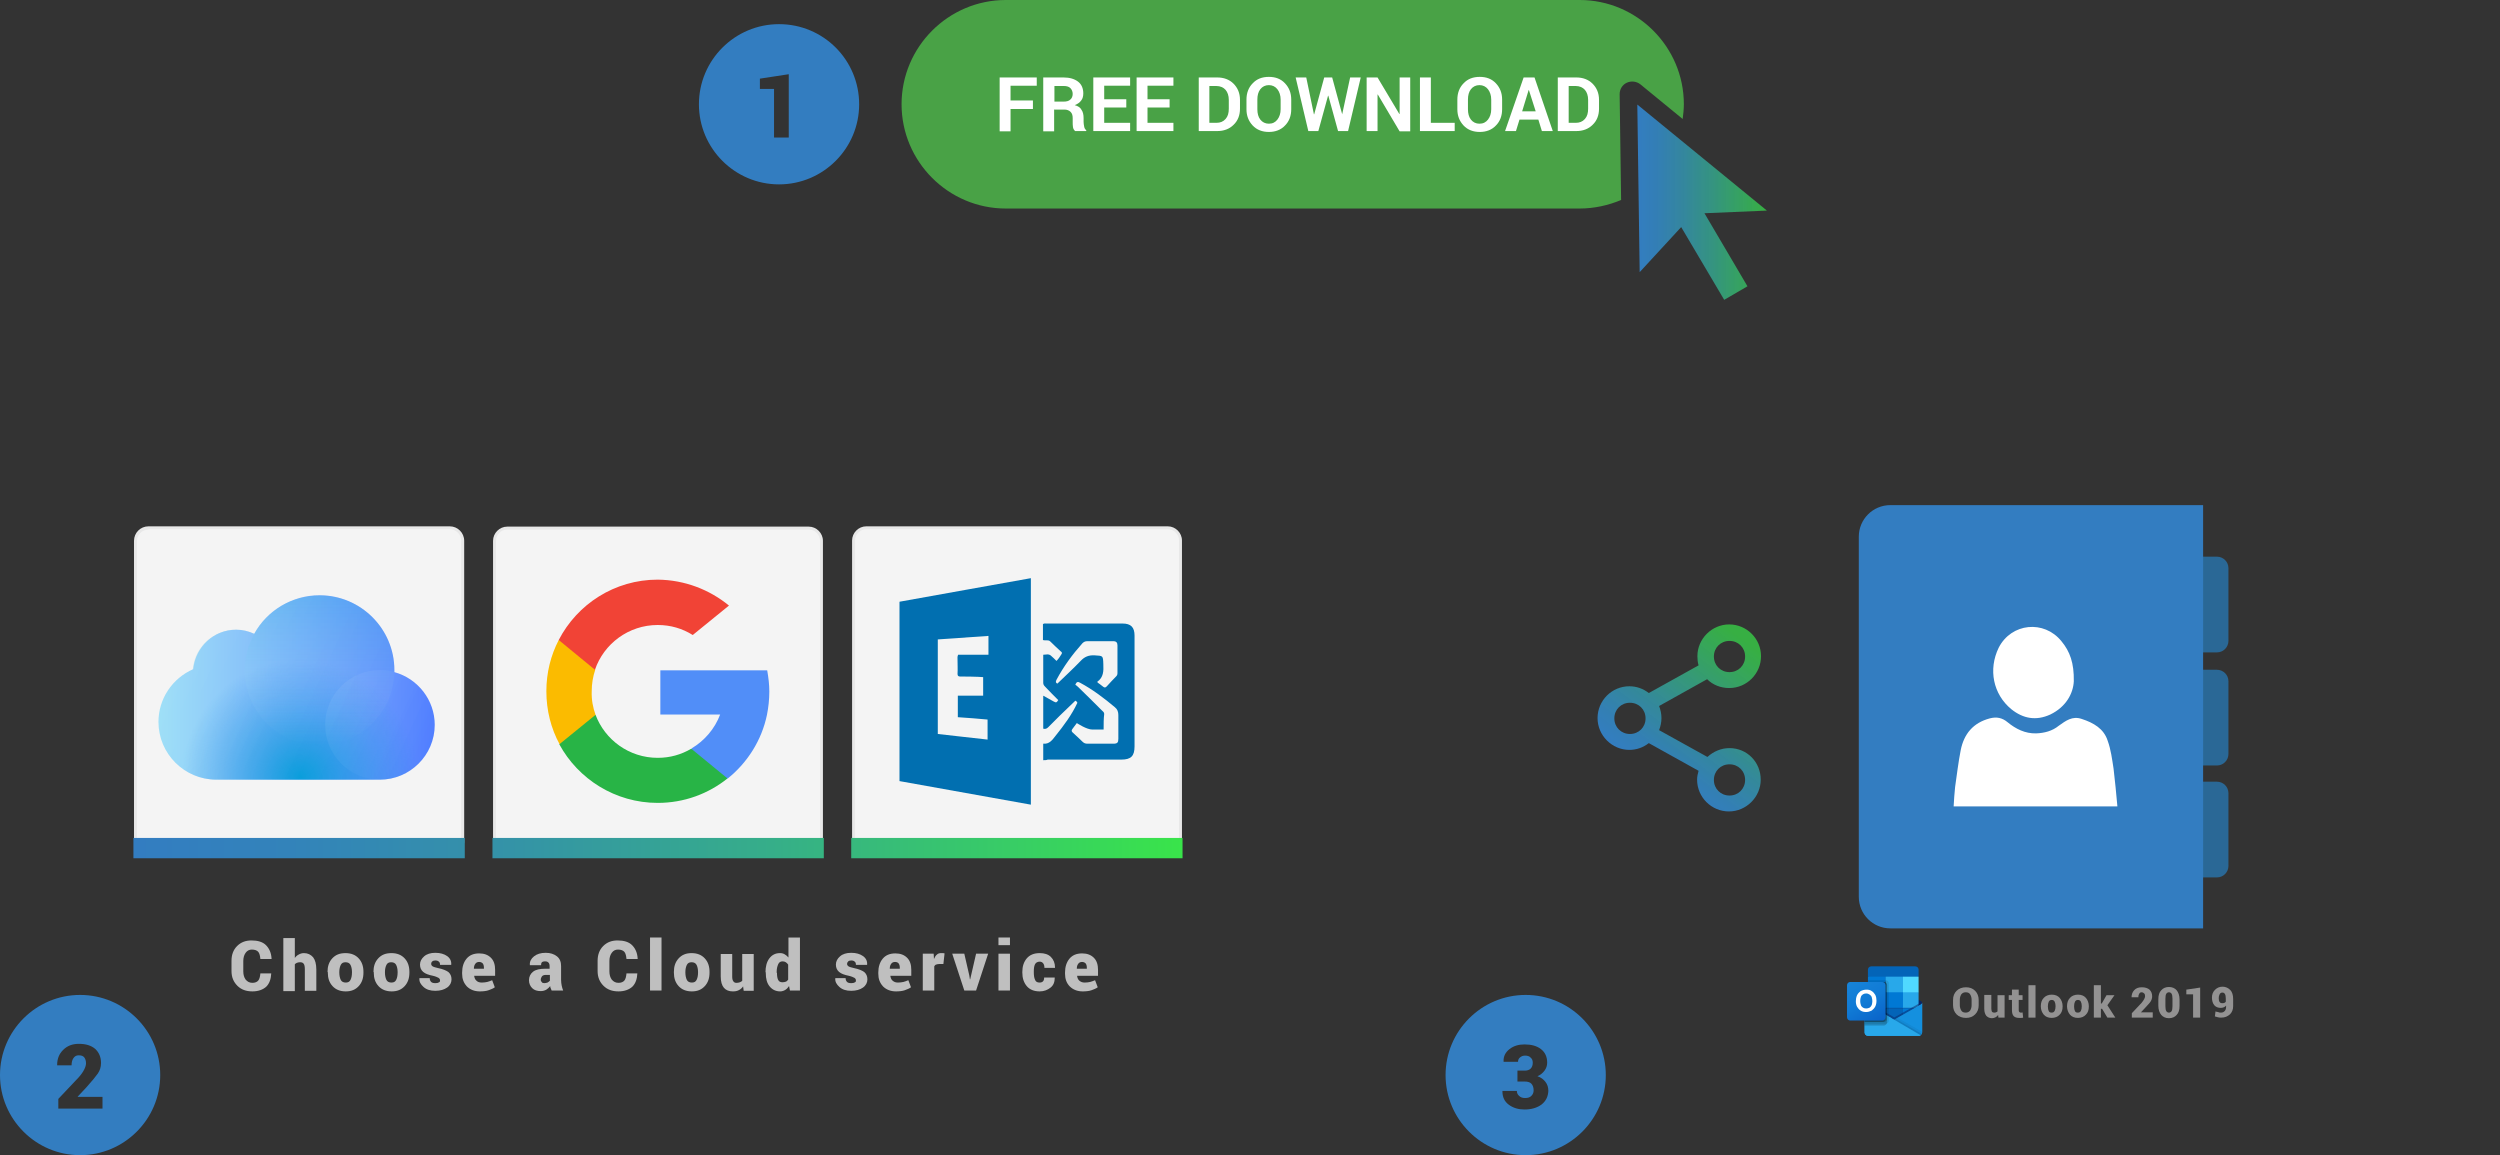 <?xml version="1.0" encoding="utf-8"?>
<!-- Generator: Adobe Illustrator 23.1.0, SVG Export Plug-In . SVG Version: 6.00 Build 0)  -->
<svg version="1.1" id="Layer_1" xmlns="http://www.w3.org/2000/svg" xmlns:xlink="http://www.w3.org/1999/xlink" x="0px" y="0px"
	 width="848.8px" height="392.2px" viewBox="0 0 848.8 392.2" style="enable-background:new 0 0 848.8 392.2;" xml:space="preserve"
	>
<rect x="0" y="0" width="848.8" height="392.2" fill="#333333" stroke="none"/>
<g>
	<g>
		<g>
			<g>
				<g>
					<g>
						<path style="fill:#49A246;" d="M549.9,32c0-1.7,0.9-3.2,2.4-3.9c1.5-0.7,3.3-0.5,4.6,0.5l14.4,11.8c0.2-1.6,0.4-3.3,0.4-5
							c0-19.5-15.9-35.4-35.4-35.4H341.5c-19.5,0-35.4,15.9-35.4,35.4c0,19.5,15.9,35.4,35.4,35.4h194.8c5,0,9.8-1.1,14.1-2.9
							L549.9,32z"/>
					</g>
					<g>
						<path style="fill:#F4F4F4;" d="M152.7,290.3H50.4c-2.4,0-4.4-2-4.4-4.4V183.6c0-2.4,2-4.4,4.4-4.4h102.3c2.4,0,4.4,2,4.4,4.4
							V286C157,288.4,155.1,290.3,152.7,290.3z"/>
						<path style="fill:#E8E8E8;" d="M152.7,290.8H50.4c-2.7,0-4.9-2.2-4.9-4.9V183.6c0-2.7,2.2-4.9,4.9-4.9h102.3
							c2.7,0,4.9,2.2,4.9,4.9V286C157.5,288.6,155.4,290.8,152.7,290.8z M50.4,179.8c-2.1,0-3.9,1.7-3.9,3.9V286
							c0,2.1,1.7,3.9,3.9,3.9h102.3c2.1,0,3.9-1.7,3.9-3.9V183.6c0-2.1-1.7-3.9-3.9-3.9H50.4z"/>
					</g>
					<g>
						<path style="fill:#F4F4F4;" d="M274.6,290.3H172.2c-2.4,0-4.3-1.9-4.3-4.3V183.6c0-2.4,1.9-4.3,4.3-4.3h102.4
							c2.4,0,4.3,1.9,4.3,4.3V286C278.9,288.4,277,290.3,274.6,290.3z"/>
						<path style="fill:#E8E8E8;" d="M274.6,290.8H172.2c-2.6,0-4.8-2.2-4.8-4.8V183.6c0-2.6,2.2-4.8,4.8-4.8h102.4
							c2.6,0,4.8,2.2,4.8,4.8V286C279.4,288.7,277.3,290.8,274.6,290.8z M172.2,179.8c-2.1,0-3.8,1.7-3.8,3.8V286
							c0,2.1,1.7,3.8,3.8,3.8h102.4c2.1,0,3.8-1.7,3.8-3.8V183.6c0-2.1-1.7-3.8-3.8-3.8H172.2z"/>
					</g>
					<g>
						<path style="fill:#F4F4F4;" d="M396.5,290.2H294.1c-2.4,0-4.3-1.9-4.3-4.3V183.5c0-2.4,1.9-4.3,4.3-4.3h102.4
							c2.4,0,4.3,1.9,4.3,4.3v102.4C400.8,288.3,398.9,290.2,396.5,290.2z"/>
						<path style="fill:#E8E8E8;" d="M396.5,290.7H294.1c-2.6,0-4.8-2.2-4.8-4.8V183.5c0-2.6,2.2-4.8,4.8-4.8h102.4
							c2.6,0,4.8,2.2,4.8,4.8v102.4C401.3,288.5,399.2,290.7,396.5,290.7z M294.1,179.7c-2.1,0-3.8,1.7-3.8,3.8v102.4
							c0,2.1,1.7,3.8,3.8,3.8h102.4c2.1,0,3.8-1.7,3.8-3.8V183.5c0-2.1-1.7-3.8-3.8-3.8H294.1z"/>
					</g>
					<path style="fill:#337DC0;" d="M27.2,337.8C12.2,337.8,0,350,0,365s12.2,27.2,27.2,27.2c15,0,27.2-12.2,27.2-27.2
						S42.2,337.8,27.2,337.8z M34.9,376.4H19.8v-3.3l6.9-7.3c0.9-1,1.5-1.9,1.9-2.7c0.4-0.8,0.6-1.5,0.6-2.1c0-0.8-0.2-1.5-0.6-2
						c-0.4-0.5-1-0.7-1.9-0.7c-0.8,0-1.3,0.3-1.8,1c-0.4,0.6-0.6,1.4-0.6,2.4h-4.9l0-0.1c0-2,0.6-3.7,2-5.1c1.4-1.4,3.1-2.1,5.4-2.1
						c2.4,0,4.2,0.6,5.5,1.7c1.3,1.2,2,2.8,2,4.8c0,1.4-0.4,2.6-1.1,3.6c-0.7,1-2,2.6-3.9,4.7l-2.9,3.1l0,0.1h8.4V376.4z"/>
					<path style="fill:#337DC0;" d="M518,337.8c-15,0-27.2,12.2-27.2,27.2s12.2,27.2,27.2,27.2s27.2-12.2,27.2-27.2
						S533,337.8,518,337.8z M523.4,375c-1.5,1.1-3.4,1.7-5.8,1.7c-2,0-3.8-0.5-5.3-1.6c-1.5-1.1-2.2-2.6-2.2-4.6l0-0.1h4.9
						c0,0.7,0.3,1.3,0.8,1.7c0.5,0.5,1.2,0.7,2,0.7c0.9,0,1.6-0.2,2.1-0.7c0.5-0.5,0.8-1.1,0.8-1.9c0-1-0.3-1.8-0.8-2.3
						s-1.3-0.7-2.3-0.7h-2.4v-3.7h2.4c0.9,0,1.6-0.2,2.1-0.7c0.5-0.5,0.7-1.2,0.7-2c0-0.7-0.2-1.3-0.7-1.7c-0.4-0.5-1.1-0.7-1.9-0.7
						c-0.7,0-1.2,0.2-1.7,0.6c-0.5,0.4-0.7,0.9-0.7,1.5h-4.9l0-0.1c-0.1-1.7,0.6-3.1,2-4.2c1.4-1.1,3.1-1.6,5.1-1.6
						c2.3,0,4.2,0.5,5.6,1.6c1.4,1.1,2.1,2.6,2.1,4.6c0,1-0.3,1.9-0.9,2.7c-0.6,0.8-1.4,1.5-2.4,1.9c1.2,0.4,2.1,1.1,2.7,1.9
						c0.7,0.9,1,1.9,1,3.1C525.6,372.3,524.9,373.8,523.4,375z"/>
					<g>
						<path style="fill:#FFFFFF;" d="M350.7,37h-7.6v7.6h-3.7V26.3H352v2.8h-8.9v5h7.6V37z"/>
						<path style="fill:#FFFFFF;" d="M357.9,37.3v7.3h-3.7V26.3h6.9c2.1,0,3.7,0.5,4.9,1.4s1.8,2.3,1.8,4c0,0.9-0.2,1.8-0.7,2.4
							c-0.5,0.7-1.2,1.2-2.2,1.6c1.1,0.3,1.9,0.8,2.3,1.6c0.5,0.7,0.7,1.7,0.7,2.8v1.3c0,0.5,0.1,1,0.2,1.6c0.1,0.6,0.4,1,0.7,1.2
							v0.3H365c-0.3-0.3-0.6-0.7-0.7-1.3c-0.1-0.6-0.1-1.2-0.1-1.8v-1.3c0-0.9-0.2-1.6-0.7-2.1c-0.5-0.5-1.2-0.8-2.1-0.8H357.9z
							 M357.9,34.5h3.2c1,0,1.8-0.2,2.3-0.7c0.5-0.4,0.8-1.1,0.8-1.9c0-0.8-0.3-1.5-0.8-2c-0.5-0.5-1.3-0.7-2.2-0.7h-3.2V34.5z"/>
						<path style="fill:#FFFFFF;" d="M382.4,36.5h-7.5v5.2h8.8v2.8h-12.5V26.3h12.5v2.8h-8.8v4.6h7.5V36.5z"/>
						<path style="fill:#FFFFFF;" d="M397.1,36.5h-7.5v5.2h8.8v2.8h-12.5V26.3h12.5v2.8h-8.8v4.6h7.5V36.5z"/>
						<path style="fill:#FFFFFF;" d="M407,44.6V26.3h6.3c2.2,0,4.1,0.7,5.5,2.1c1.4,1.4,2.2,3.2,2.2,5.5v3c0,2.2-0.7,4.1-2.2,5.5
							c-1.4,1.4-3.3,2.1-5.5,2.1H407z M410.6,29.1v12.6h2.4c1.3,0,2.3-0.4,3.1-1.3s1.1-2,1.1-3.5v-3c0-1.4-0.4-2.6-1.1-3.4
							s-1.8-1.3-3.1-1.3H410.6z"/>
						<path style="fill:#FFFFFF;" d="M438.4,37.1c0,2.2-0.7,4.1-2.1,5.5c-1.4,1.5-3.3,2.2-5.5,2.2c-2.2,0-4.1-0.7-5.5-2.2
							c-1.4-1.5-2.1-3.3-2.1-5.5v-3.3c0-2.2,0.7-4.1,2.1-5.5c1.4-1.5,3.2-2.2,5.5-2.2c2.3,0,4.1,0.7,5.5,2.2s2.1,3.3,2.1,5.5V37.1z
							 M434.8,33.8c0-1.4-0.4-2.6-1.1-3.5c-0.7-0.9-1.7-1.4-2.9-1.4c-1.2,0-2.2,0.5-2.9,1.4s-1,2.1-1,3.5v3.3c0,1.4,0.3,2.6,1,3.5
							c0.7,0.9,1.7,1.4,2.9,1.4c1.3,0,2.2-0.5,2.9-1.4c0.7-0.9,1.1-2.1,1.1-3.5V33.8z"/>
						<path style="fill:#FFFFFF;" d="M455.7,38.8L455.7,38.8l2.7-12.5h3.6l-4.3,18.2h-3.4l-3.3-12h-0.1l-3.3,12h-3.4l-4.3-18.2h3.6
							l2.6,12.5l0.1,0l3.4-12.5h2.7L455.7,38.8z"/>
						<path style="fill:#FFFFFF;" d="M478.8,44.6h-3.6l-7.4-12.5l-0.1,0v12.4H464V26.3h3.7l7.4,12.4l0.1,0V26.3h3.6V44.6z"/>
						<path style="fill:#FFFFFF;" d="M485.8,41.7h8.1v2.8h-11.8V26.3h3.7V41.7z"/>
						<path style="fill:#FFFFFF;" d="M510,37.1c0,2.2-0.7,4.1-2.1,5.5c-1.4,1.5-3.3,2.2-5.5,2.2c-2.2,0-4.1-0.7-5.5-2.2
							c-1.4-1.5-2.1-3.3-2.1-5.5v-3.3c0-2.2,0.7-4.1,2.1-5.5c1.4-1.5,3.2-2.2,5.5-2.2c2.3,0,4.1,0.7,5.5,2.2s2.1,3.3,2.1,5.5V37.1z
							 M506.3,33.8c0-1.4-0.4-2.6-1.1-3.5c-0.7-0.9-1.7-1.4-2.9-1.4c-1.2,0-2.2,0.5-2.9,1.4s-1,2.1-1,3.5v3.3c0,1.4,0.3,2.6,1,3.5
							c0.7,0.9,1.7,1.4,2.9,1.4c1.3,0,2.2-0.5,2.9-1.4c0.7-0.9,1.1-2.1,1.1-3.5V33.8z"/>
						<path style="fill:#FFFFFF;" d="M522.3,40.6h-6.4l-1.2,3.9H511l6.3-18.2h3.7l6.2,18.2h-3.7L522.3,40.6z M516.8,37.8h4.6
							l-2.3-7.2h-0.1L516.8,37.8z"/>
						<path style="fill:#FFFFFF;" d="M528.9,44.6V26.3h6.3c2.2,0,4.1,0.7,5.5,2.1c1.4,1.4,2.2,3.2,2.2,5.5v3c0,2.2-0.7,4.1-2.2,5.5
							c-1.4,1.4-3.3,2.1-5.5,2.1H528.9z M532.6,29.1v12.6h2.4c1.3,0,2.3-0.4,3.1-1.3s1.1-2,1.1-3.5v-3c0-1.4-0.4-2.6-1.1-3.4
							s-1.8-1.3-3.1-1.3H532.6z"/>
					</g>
					<path style="fill:#337DC0;" d="M264.5,8.2c-15,0-27.2,12.2-27.2,27.2s12.2,27.2,27.2,27.2c15,0,27.2-12.2,27.2-27.2
						S279.6,8.2,264.5,8.2z M267.8,46.7h-5V30.2H258v-3.5l9.8-1.5V46.7z"/>
					<g>
						<path style="fill:#FBBB00;" d="M202.2,242.7l-2.6,9.8l-9.6,0.2c-2.9-5.3-4.5-11.5-4.5-18c0-6.3,1.5-12.2,4.2-17.4h0l8.6,1.6
							l3.8,8.5c-0.8,2.3-1.2,4.8-1.2,7.3C200.8,237.6,201.3,240.2,202.2,242.7z"/>
						<path style="fill:#518EF8;" d="M260.5,227.7c0.4,2.3,0.7,4.7,0.7,7.1c0,2.7-0.3,5.4-0.8,7.9c-1.8,8.7-6.7,16.3-13.3,21.6l0,0
							l-10.8-0.6l-1.5-9.6c4.4-2.6,7.9-6.7,9.7-11.5h-20.3v-15h20.6H260.5L260.5,227.7z"/>
						<path style="fill:#28B446;" d="M247,264.3L247,264.3c-6.5,5.2-14.7,8.3-23.7,8.3c-14.4,0-27-8.1-33.4-19.9l12.3-10
							c3.2,8.5,11.4,14.6,21.1,14.6c4.2,0,8-1.1,11.4-3.1L247,264.3z"/>
						<path style="fill:#F14336;" d="M247.5,205.6l-12.3,10c-3.5-2.2-7.5-3.4-11.9-3.4c-9.9,0-18.3,6.4-21.3,15.2l-12.3-10.1h0
							c6.3-12.2,19-20.5,33.6-20.5C232.5,196.9,240.9,200.2,247.5,205.6z"/>
					</g>
					<g>
						<g>
							<path style="fill:#016FB0;" d="M350,273.2c-14.9-2.7-29.7-5.3-44.6-8c0-20.3,0-40.5,0-60.9c14.8-2.7,29.7-5.3,44.6-8
								C350,222,350,247.5,350,273.2z M325.2,236.2c2.9,0,5.7,0,8.6,0c0-2.1,0-4.2,0-6.3c-0.6,0-1.1-0.1-1.6-0.1
								c-2-0.1-4.1-0.1-6.1-0.1c-0.7,0-1-0.2-1-0.9c0.1-1.6,0-3.1,0-4.7c0-0.6-0.1-1.2,0.2-1.8c3.4,0,6.8,0,10.3,0
								c0-2.2,0-4.2,0-6.4c-5.7,0.4-11.4,0.8-17.2,1.2c0,10.7,0,21.4,0,32.1c5.6,0.6,11.2,1.3,16.9,1.9c0-2.3,0-4.5,0-6.8
								c-3.4-0.3-6.7-0.6-10.1-0.8C325.2,240.9,325.2,238.5,325.2,236.2z"/>
							<path style="fill:#016FB0;" d="M354.2,258.1c0-1.9,0-3.7,0-5.6c2.1,0.2,3.1-1.3,4.2-2.7c2.8-3.5,5.5-7.1,7.4-11.2
								c-0.2-0.4-0.4-0.6-0.7-0.7c-1.8,1.7-3.5,3.4-5.3,5.1c-1.3,1.3-2.6,2.6-3.9,3.9c-0.5,0.5-1,0.7-1.7,0.5c0-3.7,0-7.4,0-11.2
								c1.3,0.7,2.4,1.3,3.6,2c0.8,0.4,0.9,0.4,1.5-0.5c-1.5-1.5-3-3-4.5-4.6c-0.3-0.3-0.6-0.7-0.6-1.2c0-3.1,0-6.3,0-9.6
								c0.9,0,1.8-0.4,2.6,0.3c0.7,0.6,1.3,1.2,1.9,1.8c0.7-0.7,1.2-1.5,1.7-2.3c0.3-0.4,0.1-0.7-0.2-0.9c-1.2-1.1-2.4-2.2-3.6-3.4
								c-0.7-0.7-1.6-0.2-2.5-0.5c0-1.8,0-3.6,0-5.4c0.4-0.3,0.8-0.2,1.2-0.2c8.6,0,17.2,0,25.8,0c2.9,0,4.1,1.3,4.1,4.1
								c0,12.5,0,25.1,0,37.6c0,3.3-1.2,4.5-4.5,4.5c-8.3,0-16.7,0-25,0C355.3,258.1,354.8,258.1,354.2,258.1z M374.7,247.7
								c-1.4,0-2.6,0-3.8,0c-2,0-5.1-2.1-5.3-2.2l-1.5,2c-0.4,0.5-0.3,0.9,0.2,1.3c1.1,1,2.2,2,3.2,3c0.5,0.5,1,0.7,1.7,0.7
								c2.9,0,5.8,0,8.8,0c1.4,0,1.7-0.4,1.7-1.7c0-2.7,0-5.3,0-8c0-1.1-0.3-2-1.2-2.7c-3.7-3.1-7.5-6-11.8-8.3
								c-0.7-0.4-1.2-0.4-1.6,0.7c0.3,0.2,0.6,0.4,1,0.8c2.7,2.6,5.4,5.3,8,7.9c0.3,0.3,0.8,0.6,0.8,1.2
								C374.7,244,374.7,245.7,374.7,247.7z M372.6,231.7c0.7,0.5,1.4,1,2,1.5c0.5,0.4,0.8,0.2,1.2-0.2c1.1-1.2,2.1-2.3,3.2-3.4
								c0.4-0.4,0.4-0.8,0.4-1.3c0-3.1,0-6.1,0-9.2c0-0.9-0.4-1.4-1.4-1.4c-3,0-5.9,0-8.9,0c-0.7,0-1.2,0.3-1.6,0.7
								c-3.4,3.8-6.4,7.9-8.8,12.4c-0.4,0.7-0.2,1.1,0.3,1.3c2.7-2.6,5.4-5.1,7.9-7.7c1.3-1.4,2.7-2,4.7-1.9c2.9,0.2,2.9,0,3,3
								c0.1,2.3,0.1,4.5-2.1,6C372.7,231.5,372.7,231.5,372.6,231.7z"/>
						</g>
					</g>
					<g>
						<g>
							<path style="fill:#BFBFBF;" d="M92.1,330.4L92.1,330.4c-0.1,2-0.6,3.5-1.7,4.6c-1.1,1-2.7,1.6-4.7,1.6
								c-2.1,0-3.8-0.6-5.1-1.9c-1.3-1.3-2-2.9-2-5v-3.5c0-2,0.6-3.7,1.9-5c1.3-1.3,2.9-1.9,4.9-1.9c2.1,0,3.8,0.5,4.9,1.6
								c1.1,1.1,1.8,2.6,1.9,4.6l0,0.1h-3.8c-0.1-1.1-0.3-1.9-0.7-2.4c-0.4-0.5-1.2-0.8-2.2-0.8c-0.9,0-1.6,0.4-2.1,1.1
								c-0.5,0.7-0.8,1.6-0.8,2.8v3.5c0,1.2,0.3,2.1,0.8,2.8c0.6,0.7,1.3,1.1,2.3,1.1c0.9,0,1.6-0.3,2-0.8s0.6-1.3,0.7-2.4H92.1z"/>
							<path style="fill:#BFBFBF;" d="M100,325.4c0.4-0.6,0.8-1,1.4-1.3c0.5-0.3,1.1-0.5,1.8-0.5c1.3,0,2.3,0.5,3.1,1.4
								c0.7,0.9,1.1,2.3,1.1,4.2v7.2h-3.9v-7.2c0-1-0.1-1.6-0.4-2s-0.7-0.5-1.3-0.5c-0.4,0-0.7,0.1-1,0.2c-0.3,0.1-0.5,0.3-0.7,0.5
								v9.1h-3.9v-18h3.9V325.4z"/>
							<path style="fill:#BFBFBF;" d="M111.2,330c0-1.9,0.5-3.4,1.6-4.6s2.5-1.8,4.5-1.8c1.9,0,3.4,0.6,4.5,1.8s1.6,2.7,1.6,4.6v0.2
								c0,1.9-0.5,3.4-1.6,4.6c-1.1,1.2-2.5,1.8-4.4,1.8c-1.9,0-3.4-0.6-4.5-1.8c-1.1-1.2-1.6-2.7-1.6-4.6V330z M115.2,330.2
								c0,1,0.2,1.9,0.5,2.5c0.3,0.6,0.9,0.9,1.7,0.9c0.8,0,1.3-0.3,1.6-0.9c0.3-0.6,0.5-1.4,0.5-2.5V330c0-1-0.2-1.8-0.5-2.4
								c-0.3-0.6-0.9-0.9-1.7-0.9c-0.8,0-1.3,0.3-1.6,0.9c-0.3,0.6-0.5,1.4-0.5,2.4V330.2z"/>
							<path style="fill:#BFBFBF;" d="M126.8,330c0-1.9,0.5-3.4,1.6-4.6s2.5-1.8,4.5-1.8c1.9,0,3.4,0.6,4.5,1.8s1.6,2.7,1.6,4.6v0.2
								c0,1.9-0.5,3.4-1.6,4.6c-1.1,1.2-2.5,1.8-4.4,1.8c-1.9,0-3.4-0.6-4.5-1.8c-1.1-1.2-1.6-2.7-1.6-4.6V330z M130.7,330.2
								c0,1,0.2,1.9,0.5,2.5c0.3,0.6,0.9,0.9,1.7,0.9c0.8,0,1.3-0.3,1.6-0.9c0.3-0.6,0.5-1.4,0.5-2.5V330c0-1-0.2-1.8-0.5-2.4
								c-0.3-0.6-0.9-0.9-1.7-0.9c-0.8,0-1.3,0.3-1.6,0.9c-0.3,0.6-0.5,1.4-0.5,2.4V330.2z"/>
							<path style="fill:#BFBFBF;" d="M149.4,332.8c0-0.3-0.2-0.6-0.5-0.8c-0.4-0.2-1-0.5-1.9-0.7c-1.5-0.3-2.6-0.7-3.3-1.3
								c-0.7-0.6-1.1-1.4-1.1-2.5c0-1.1,0.5-2,1.4-2.8s2.2-1.2,3.8-1.2c1.7,0,3,0.4,4,1.1c1,0.7,1.5,1.7,1.4,2.9l0,0.1h-3.8
								c0-0.5-0.1-0.9-0.4-1.1c-0.3-0.3-0.7-0.4-1.2-0.4c-0.4,0-0.8,0.1-1,0.3c-0.3,0.2-0.4,0.5-0.4,0.9c0,0.3,0.2,0.6,0.5,0.8
								c0.3,0.2,1,0.4,1.9,0.6c1.5,0.3,2.7,0.8,3.4,1.3c0.7,0.6,1.1,1.4,1.1,2.5c0,1.1-0.5,2.1-1.5,2.8s-2.3,1.1-4,1.1
								c-1.7,0-3-0.4-4-1.3s-1.5-1.8-1.4-2.9l0-0.1h3.5c0,0.6,0.2,1,0.5,1.3c0.3,0.3,0.8,0.4,1.5,0.4c0.5,0,0.9-0.1,1.2-0.3
								S149.4,333.2,149.4,332.8z"/>
							<path style="fill:#BFBFBF;" d="M162.9,336.6c-1.8,0-3.3-0.6-4.4-1.7c-1.1-1.2-1.6-2.6-1.6-4.3v-0.4c0-1.9,0.5-3.5,1.5-4.7
								s2.4-1.8,4.3-1.8c1.7,0,3,0.5,4,1.5c1,1,1.4,2.4,1.4,4.1v2H161l0,0.1c0.1,0.6,0.3,1.2,0.8,1.6c0.4,0.4,1,0.6,1.8,0.6
								c0.7,0,1.3-0.1,1.8-0.2c0.4-0.1,1-0.3,1.7-0.6l0.9,2.4c-0.5,0.4-1.3,0.7-2.1,1S163.9,336.6,162.9,336.6z M162.7,326.6
								c-0.6,0-1,0.2-1.3,0.6s-0.5,0.9-0.5,1.6l0,0.1h3.4v-0.3c0-0.6-0.1-1.1-0.4-1.5C163.6,326.8,163.2,326.6,162.7,326.6z"/>
							<path style="fill:#BFBFBF;" d="M187.3,336.3c-0.1-0.2-0.2-0.4-0.3-0.7c-0.1-0.2-0.2-0.5-0.2-0.8c-0.4,0.5-0.8,0.9-1.3,1.2
								c-0.5,0.3-1.2,0.5-1.9,0.5c-1.2,0-2.2-0.3-2.9-1c-0.7-0.7-1.1-1.6-1.1-2.7c0-1.2,0.5-2.2,1.4-2.9c0.9-0.7,2.3-1,4.2-1h1.4
								V328c0-0.5-0.1-0.9-0.4-1.2c-0.3-0.3-0.6-0.4-1.2-0.4c-0.4,0-0.8,0.1-1,0.3c-0.2,0.2-0.3,0.5-0.3,1l-3.8,0l0-0.1
								c-0.1-1.1,0.4-2.1,1.4-2.9c1-0.8,2.3-1.2,4-1.2c1.5,0,2.8,0.4,3.8,1.2c1,0.8,1.4,1.9,1.4,3.3v4.7c0,0.7,0.1,1.3,0.2,1.9
								c0.1,0.6,0.3,1.1,0.5,1.7L187.3,336.3z M184.8,333.8c0.4,0,0.7-0.1,1.1-0.2c0.3-0.2,0.6-0.4,0.8-0.6v-2h-1.4
								c-0.6,0-1.1,0.2-1.3,0.5s-0.4,0.7-0.4,1.1c0,0.4,0.1,0.6,0.4,0.9C184.1,333.7,184.4,333.8,184.8,333.8z"/>
							<path style="fill:#BFBFBF;" d="M216.4,330.4L216.4,330.4c-0.1,2-0.6,3.5-1.7,4.6c-1.1,1-2.7,1.6-4.7,1.6
								c-2.1,0-3.8-0.6-5.1-1.9s-2-2.9-2-5v-3.5c0-2,0.6-3.7,1.9-5c1.3-1.3,2.9-1.9,4.9-1.9c2.1,0,3.8,0.5,4.9,1.6
								c1.1,1.1,1.8,2.6,1.9,4.6l0,0.1h-3.8c-0.1-1.1-0.3-1.9-0.7-2.4c-0.4-0.5-1.2-0.8-2.2-0.8c-0.9,0-1.6,0.4-2.1,1.1
								c-0.5,0.7-0.8,1.6-0.8,2.8v3.5c0,1.2,0.3,2.1,0.8,2.8c0.6,0.7,1.3,1.1,2.3,1.1c0.9,0,1.6-0.3,2-0.8c0.4-0.5,0.6-1.3,0.7-2.4
								H216.4z"/>
							<path style="fill:#BFBFBF;" d="M224.6,336.3h-3.9v-18h3.9V336.3z"/>
							<path style="fill:#BFBFBF;" d="M228.8,330c0-1.9,0.5-3.4,1.6-4.6c1.1-1.2,2.5-1.8,4.4-1.8c1.9,0,3.4,0.6,4.5,1.8
								c1.1,1.2,1.6,2.7,1.6,4.6v0.2c0,1.9-0.5,3.4-1.6,4.6c-1.1,1.2-2.5,1.8-4.4,1.8c-1.9,0-3.4-0.6-4.5-1.8
								c-1.1-1.2-1.6-2.7-1.6-4.6V330z M232.7,330.2c0,1,0.2,1.9,0.5,2.5c0.3,0.6,0.9,0.9,1.7,0.9c0.8,0,1.3-0.3,1.6-0.9
								c0.3-0.6,0.5-1.4,0.5-2.5V330c0-1-0.2-1.8-0.5-2.4c-0.3-0.6-0.9-0.9-1.7-0.9c-0.8,0-1.3,0.3-1.6,0.9
								c-0.3,0.6-0.5,1.4-0.5,2.4V330.2z"/>
							<path style="fill:#BFBFBF;" d="M252.3,334.9c-0.4,0.6-0.9,1-1.5,1.3s-1.2,0.4-2,0.4c-1.3,0-2.3-0.4-3-1.2
								c-0.7-0.8-1.1-2.1-1.1-3.9v-7.6h3.9v7.7c0,0.7,0.1,1.2,0.4,1.6s0.6,0.5,1.1,0.5c0.4,0,0.8-0.1,1.1-0.2
								c0.3-0.1,0.6-0.3,0.8-0.5v-9.1h3.9v12.5h-3.4L252.3,334.9z"/>
							<path style="fill:#BFBFBF;" d="M259.9,330.1c0-1.9,0.4-3.5,1.3-4.7s2.1-1.8,3.6-1.8c0.6,0,1.1,0.1,1.6,0.4
								c0.5,0.3,0.9,0.6,1.3,1.1v-6.8h3.9v18h-3.4l-0.3-1.5c-0.4,0.6-0.8,1-1.3,1.3s-1.1,0.5-1.7,0.5c-1.5,0-2.7-0.6-3.6-1.7
								s-1.3-2.6-1.3-4.5V330.1z M263.8,330.3c0,1,0.1,1.8,0.4,2.4s0.8,0.8,1.5,0.8c0.4,0,0.8-0.1,1.1-0.2s0.6-0.4,0.8-0.7v-5.1
								c-0.2-0.3-0.5-0.6-0.8-0.8c-0.3-0.2-0.7-0.3-1.1-0.3c-0.7,0-1.2,0.3-1.5,1s-0.5,1.5-0.5,2.5V330.3z"/>
							<path style="fill:#BFBFBF;" d="M290.6,332.8c0-0.3-0.2-0.6-0.5-0.8c-0.4-0.2-1-0.5-1.9-0.7c-1.5-0.3-2.6-0.7-3.3-1.3
								c-0.7-0.6-1.1-1.4-1.1-2.5c0-1.1,0.5-2,1.4-2.8s2.2-1.2,3.8-1.2c1.7,0,3,0.4,4,1.1c1,0.7,1.5,1.7,1.4,2.9l0,0.1h-3.8
								c0-0.5-0.1-0.9-0.4-1.1c-0.3-0.3-0.7-0.4-1.2-0.4c-0.4,0-0.8,0.1-1,0.3s-0.4,0.5-0.4,0.9c0,0.3,0.2,0.6,0.5,0.8
								s1,0.4,1.9,0.6c1.5,0.3,2.7,0.8,3.4,1.3c0.7,0.6,1.1,1.4,1.1,2.5c0,1.1-0.5,2.1-1.5,2.8s-2.3,1.1-4,1.1c-1.7,0-3-0.4-4-1.3
								s-1.5-1.8-1.4-2.9l0-0.1h3.5c0,0.6,0.2,1,0.5,1.3c0.3,0.3,0.8,0.4,1.5,0.4c0.5,0,0.9-0.1,1.2-0.3S290.6,333.2,290.6,332.8z"
								/>
							<path style="fill:#BFBFBF;" d="M304.2,336.6c-1.8,0-3.3-0.6-4.4-1.7c-1.1-1.2-1.6-2.6-1.6-4.3v-0.4c0-1.9,0.5-3.5,1.5-4.7
								s2.4-1.8,4.3-1.8c1.7,0,3,0.5,4,1.5c1,1,1.4,2.4,1.4,4.1v2h-7.1l0,0.1c0.1,0.6,0.3,1.2,0.8,1.6s1,0.6,1.8,0.6
								c0.7,0,1.3-0.1,1.8-0.2c0.4-0.1,1-0.3,1.7-0.6l0.9,2.4c-0.5,0.4-1.3,0.7-2.1,1S305.2,336.6,304.2,336.6z M303.9,326.6
								c-0.6,0-1,0.2-1.3,0.6s-0.5,0.9-0.5,1.6l0,0.1h3.4v-0.3c0-0.6-0.1-1.1-0.4-1.5C304.9,326.8,304.4,326.6,303.9,326.6z"/>
							<path style="fill:#BFBFBF;" d="M320.3,327.3l-1.4,0c-0.4,0-0.8,0.1-1.1,0.2s-0.5,0.4-0.6,0.6v8.2h-3.9v-12.5h3.7l0.1,1.8
								c0.3-0.7,0.6-1.2,1-1.5c0.4-0.4,0.9-0.5,1.5-0.5c0.2,0,0.4,0,0.6,0c0.2,0,0.4,0.1,0.5,0.1L320.3,327.3z"/>
							<path style="fill:#BFBFBF;" d="M329.1,331.2l0.2,1.3l0.1,0l0.3-1.3l1.7-7.4h4.1l-4.1,12.5h-4l-4.1-12.5h4.1L329.1,331.2z"/>
							<path style="fill:#BFBFBF;" d="M342.9,320.9H339v-2.6h3.9V320.9z M342.9,336.3H339v-12.5h3.9V336.3z"/>
							<path style="fill:#BFBFBF;" d="M352.9,333.6c0.5,0,0.9-0.1,1.2-0.4s0.4-0.7,0.4-1.3h3.6l0,0.1c0,1.4-0.4,2.5-1.4,3.3
								s-2.2,1.3-3.7,1.3c-1.9,0-3.4-0.6-4.4-1.8c-1-1.2-1.5-2.7-1.5-4.6V330c0-1.9,0.5-3.4,1.5-4.6c1-1.2,2.5-1.8,4.4-1.8
								c1.6,0,2.9,0.4,3.8,1.3c0.9,0.9,1.4,2.1,1.4,3.6l0,0.1h-3.6c0-0.6-0.1-1.1-0.4-1.5c-0.3-0.4-0.7-0.6-1.2-0.6
								c-0.7,0-1.3,0.3-1.6,0.9c-0.3,0.6-0.4,1.4-0.4,2.4v0.3c0,1,0.1,1.9,0.4,2.5C351.6,333.3,352.2,333.6,352.9,333.6z"/>
							<path style="fill:#BFBFBF;" d="M367.6,336.6c-1.8,0-3.3-0.6-4.4-1.7s-1.6-2.6-1.6-4.3v-0.4c0-1.9,0.5-3.5,1.5-4.7
								s2.4-1.8,4.3-1.8c1.7,0,3,0.5,4,1.5c1,1,1.4,2.4,1.4,4.1v2h-7.1l0,0.1c0.1,0.6,0.3,1.2,0.8,1.6s1,0.6,1.8,0.6
								c0.7,0,1.3-0.1,1.8-0.2c0.4-0.1,1-0.3,1.7-0.6l0.9,2.4c-0.5,0.4-1.3,0.7-2.1,1S368.6,336.6,367.6,336.6z M367.4,326.6
								c-0.6,0-1,0.2-1.3,0.6c-0.3,0.4-0.5,0.9-0.5,1.6l0,0.1h3.4v-0.3c0-0.6-0.1-1.1-0.4-1.5C368.3,326.8,367.9,326.6,367.4,326.6z
								"/>
						</g>
					</g>
					<linearGradient id="SVGID_1_" gradientUnits="userSpaceOnUse" x1="45.32" y1="287.954" x2="401.502" y2="287.954">
						<stop  offset="0" style="stop-color:#337DC1"/>
						<stop  offset="0.148" style="stop-color:#3383BA"/>
						<stop  offset="0.359" style="stop-color:#3493A7"/>
						<stop  offset="0.608" style="stop-color:#36AE89"/>
						<stop  offset="0.884" style="stop-color:#38D35E"/>
						<stop  offset="1" style="stop-color:#39E44A"/>
					</linearGradient>
					<path style="fill:url(#SVGID_1_);" d="M157.8,291.4H45.3v-6.9h112.5V291.4z M279.7,284.5H167.2v6.9h112.5V284.5z M401.5,284.5
						H289v6.9h112.5V284.5z"/>
					<g>
						
							<linearGradient id="SVGID_2_" gradientUnits="userSpaceOnUse" x1="87.296" y1="-9147.288" x2="58.927" y2="-9166.527" gradientTransform="matrix(1 0 0 -1 0 -8911.665)">
							<stop  offset="0" style="stop-color:#FFFFFF;stop-opacity:0"/>
							<stop  offset="1" style="stop-color:#FFFFFF;stop-opacity:6.000000e-02"/>
						</linearGradient>
						<circle style="fill:url(#SVGID_2_);" cx="73.2" cy="245.2" r="19.6"/>
						<circle style="opacity:0.2;fill:#56C7DA;enable-background:new    ;" cx="80.1" cy="228.5" r="14.7"/>
						<g>
							
								<linearGradient id="SVGID_3_" gradientUnits="userSpaceOnUse" x1="53.669" y1="-9145.085" x2="147.583" y2="-9145.085" gradientTransform="matrix(1 0 0 -1 0 -8911.665)">
								<stop  offset="0" style="stop-color:#95DCF6"/>
								<stop  offset="1" style="stop-color:#507EFF"/>
							</linearGradient>
							<path style="fill:url(#SVGID_3_);" d="M133.9,228.2c0-0.2,0-0.5,0-0.7c0-14-11.4-25.4-25.4-25.4c-9.3,0-17.8,5.1-22.2,13.1
								c-1.9-0.9-4-1.4-6.1-1.4c-7.6,0-13.8,5.8-14.6,13.4c-7.1,3.1-11.8,10.1-11.8,17.9c0,10.8,8.8,19.6,19.6,19.6H129
								c10.2,0,18.6-8.3,18.6-18.6C147.6,237.7,141.9,230.4,133.9,228.2z"/>
							
								<radialGradient id="SVGID_4_" cx="101.931" cy="-9175.411" r="39.906" gradientTransform="matrix(1 0 0 -1 0 -8911.665)" gradientUnits="userSpaceOnUse">
								<stop  offset="0" style="stop-color:#009ADA"/>
								<stop  offset="1" style="stop-color:#1E88E5;stop-opacity:0"/>
							</radialGradient>
							<path style="fill:url(#SVGID_4_);" d="M133.9,228.2c0-0.2,0-0.5,0-0.7c0-14-11.4-25.4-25.4-25.4c-9.3,0-17.8,5.1-22.2,13.1
								c-1.9-0.9-4-1.4-6.1-1.4c-7.6,0-13.8,5.8-14.6,13.4c-7.1,3.1-11.8,10.1-11.8,17.9c0,10.8,8.8,19.6,19.6,19.6H129
								c10.2,0,18.6-8.3,18.6-18.6C147.6,237.7,141.9,230.4,133.9,228.2z"/>
							
								<linearGradient id="SVGID_5_" gradientUnits="userSpaceOnUse" x1="112.146" y1="-9149.945" x2="145.846" y2="-9165.66" gradientTransform="matrix(1 0 0 -1 0 -8911.665)">
								<stop  offset="0" style="stop-color:#FFFFFF;stop-opacity:6.000000e-02"/>
								<stop  offset="1" style="stop-color:#FFFFFF;stop-opacity:0"/>
							</linearGradient>
							<circle style="fill:url(#SVGID_5_);" cx="129" cy="246.1" r="18.6"/>
							
								<linearGradient id="SVGID_6_" gradientUnits="userSpaceOnUse" x1="108.453" y1="-9113.78" x2="108.453" y2="-9164.65" gradientTransform="matrix(1 0 0 -1 0 -8911.665)">
								<stop  offset="0" style="stop-color:#00ACCD;stop-opacity:0.2"/>
								<stop  offset="0.127" style="stop-color:#1AB4D2;stop-opacity:0.174"/>
								<stop  offset="0.4" style="stop-color:#5CCADF;stop-opacity:0.12"/>
								<stop  offset="0.793" style="stop-color:#C5ECF4;stop-opacity:4.141600e-02"/>
								<stop  offset="1" style="stop-color:#FFFFFF;stop-opacity:0"/>
							</linearGradient>
							<circle style="fill:url(#SVGID_6_);" cx="108.5" cy="227.6" r="25.4"/>
							
								<linearGradient id="SVGID_7_" gradientUnits="userSpaceOnUse" x1="63.284" y1="-9131.931" x2="144.014" y2="-9169.575" gradientTransform="matrix(1 0 0 -1 0 -8911.665)">
								<stop  offset="0" style="stop-color:#FFFFFF;stop-opacity:0.1"/>
								<stop  offset="1" style="stop-color:#FFFFFF;stop-opacity:0"/>
							</linearGradient>
							<path style="fill:url(#SVGID_7_);" d="M133.9,228.2c0-0.2,0-0.5,0-0.7c0-14-11.4-25.4-25.4-25.4c-9.3,0-17.8,5.1-22.2,13.1
								c-1.9-0.9-4-1.4-6.1-1.4c-7.6,0-13.8,5.8-14.6,13.4c-7.1,3.1-11.8,10.1-11.8,17.9c0,10.8,8.8,19.6,19.6,19.6H129
								c10.2,0,18.6-8.3,18.6-18.6C147.6,237.7,141.9,230.4,133.9,228.2z"/>
						</g>
					</g>
					<linearGradient id="SVGID_8_" gradientUnits="userSpaceOnUse" x1="555.91" y1="68.666" x2="599.888" y2="68.666">
						<stop  offset="0" style="stop-color:#337DC1"/>
						<stop  offset="0.153" style="stop-color:#3382BB;stop-opacity:0.954"/>
						<stop  offset="0.352" style="stop-color:#3490AB;stop-opacity:0.894"/>
						<stop  offset="0.575" style="stop-color:#35A791;stop-opacity:0.828"/>
						<stop  offset="0.814" style="stop-color:#37C76C;stop-opacity:0.756"/>
						<stop  offset="1" style="stop-color:#39E44A;stop-opacity:0.7"/>
					</linearGradient>
					<polygon style="fill:url(#SVGID_8_);" points="599.9,71.5 555.9,35.5 556.7,92.4 570.8,77.1 585.4,101.8 593.3,97.2 
						578.7,72.4 					"/>
				</g>
			</g>
		</g>
	</g>
	<g>
		<g>
			<g>
				<g>
					<g>
						<path style="fill:#2A6896;" d="M731.5,217.6c0,2.2,1.8,3.9,3.9,3.9h17.3c2.2,0,3.9-1.8,3.9-3.9v-24.7c0-2.2-1.8-3.9-3.9-3.9
							h-17.3c-2.2,0-3.9,1.8-3.9,3.9V217.6z"/>
					</g>
					<g>
						<path style="fill:#2A6896;" d="M731.5,256c0,2.2,1.8,3.9,3.9,3.9h17.3c2.2,0,3.9-1.8,3.9-3.9v-24.7c0-2.2-1.8-3.9-3.9-3.9
							h-17.3c-2.2,0-3.9,1.8-3.9,3.9V256z"/>
					</g>
					<g>
						<path style="fill:#2A6896;" d="M731.5,294c0,2.2,1.8,3.9,3.9,3.9h17.3c2.2,0,3.9-1.8,3.9-3.9v-24.7c0-2.2-1.8-3.9-3.9-3.9
							h-17.3c-2.2,0-3.9,1.8-3.9,3.9V294z"/>
					</g>
				</g>
				<path style="fill:#337DC1;" d="M748.1,315.2H641.8c-5.9,0-10.7-4.8-10.7-10.7V182.2c0-5.9,4.8-10.7,10.7-10.7h106.2V315.2z"/>
				<g>
					<path style="fill:#FFFFFF;" d="M717.6,261c-0.5-3.2-0.9-6.5-2-9.5c-1.3-4.1-4.8-6.1-8.8-7.4c-3.2-1.1-5.4,0.6-7.8,2.3
						c-2.2,1.8-4.9,2.5-7.7,2.6c-3.7,0.1-6.9-1.5-9.7-3.8c-1.8-1.5-3.7-1.9-6-1.3c-5.7,1.5-8.8,5.3-9.9,10.8
						c-0.8,4.1-1.3,8.3-1.9,12.5c-0.2,2.2-0.4,4.3-0.5,6.6c18.6,0,36.9,0,55.6,0C718.5,269.4,718.1,265.2,717.6,261z"/>
					<path style="fill:#FFFFFF;" d="M682.9,240.8c4,3.2,8.4,4,13.2,1.8c5.4-2.6,7.8-7.2,8-11.3c0.1-6.2-1.3-10.1-4.2-13.6
						c-5.9-7.3-17-6.2-21.3,2.2C675,227.3,676.7,235.7,682.9,240.8z"/>
				</g>
			</g>
			<g>
				<g>
					<path style="fill:#0A2767;" d="M652.6,340.5c0-0.2-0.1-0.4-0.3-0.5h0l0,0l-8.8-5.2c0,0-0.1,0-0.1-0.1c-0.3-0.2-0.7-0.2-1.1,0
						c0,0-0.1,0-0.1,0.1l-8.8,5.2l0,0c-0.3,0.2-0.4,0.5-0.2,0.8c0,0.1,0.1,0.1,0.2,0.2l8.8,5.2c0,0,0.1,0,0.1,0.1
						c0.3,0.2,0.7,0.2,1.1,0c0,0,0.1,0,0.1-0.1l8.8-5.2C652.5,340.9,652.6,340.7,652.6,340.5z"/>
					<path style="fill:#0364B8;" d="M634.4,337h5.8v5.3h-5.8V337z M651.4,331.6v-2.4c0-0.6-0.5-1.1-1.1-1.1h-15
						c-0.6,0-1.1,0.5-1.1,1.1v2.4l8.9,2.4L651.4,331.6z"/>
					<path style="fill:#0078D4;" d="M634.2,331.6h5.9v5.3h-5.9V331.6z"/>
					<path style="fill:#28A8EA;" d="M646.1,331.6h-5.9v5.3l5.9,5.3h5.3v-5.3L646.1,331.6z"/>
					<path style="fill:#0078D4;" d="M640.2,336.9h5.9v5.3h-5.9V336.9z"/>
					<path style="fill:#0364B8;" d="M640.2,342.3h5.9v5.3h-5.9V342.3z"/>
					<path style="fill:#14447D;" d="M634.4,342.3h5.8v4.8h-5.8V342.3z"/>
					<path style="fill:#0078D4;" d="M646.1,342.3h5.3v5.3h-5.3V342.3z"/>
					
						<linearGradient id="SVGID_9_" gradientUnits="userSpaceOnUse" x1="642.815" y1="-1344.836" x2="642.815" y2="-1333.592" gradientTransform="matrix(1 0 0 1 0 1685.333)">
						<stop  offset="0" style="stop-color:#35B8F1"/>
						<stop  offset="1" style="stop-color:#28A8EA"/>
					</linearGradient>
					<path style="fill:url(#SVGID_9_);" d="M652.3,341L652.3,341l-8.8,5c0,0-0.1,0-0.1,0.1c-0.1,0.1-0.3,0.1-0.5,0.1l-0.5-0.3
						c0,0-0.1,0-0.1-0.1l-8.9-5.1h0l-0.3-0.2v10c0,0.7,0.6,1.2,1.2,1.2h17.1c0,0,0,0,0,0c0.1,0,0.3,0,0.4-0.1c0.1,0,0.1-0.1,0.2-0.1
						c0,0,0.1-0.1,0.1-0.1c0.3-0.2,0.5-0.6,0.5-1v-10C652.6,340.7,652.5,340.9,652.3,341z"/>
					<path style="opacity:0.5;fill:#0A2767;enable-background:new    ;" d="M652.1,340.5v0.6l-9.2,6.3l-9.5-6.8c0,0,0,0,0,0l0,0
						l-0.9-0.5v-0.4l0.4,0l0.8,0.4l0,0l0.1,0c0,0,9,5.1,9,5.1l0.3,0.2c0,0,0.1,0,0.1,0c0,0,8.9-5,8.9-5L652.1,340.5z"/>
					<path style="fill:#1490DF;" d="M652.3,341L652.3,341l-8.8,5c0,0-0.1,0-0.1,0.1c-0.3,0.2-0.7,0.2-1.1,0c0,0-0.1,0-0.1-0.1
						l-8.8-5l0,0c-0.2-0.1-0.3-0.3-0.3-0.5v10c0,0.7,0.6,1.2,1.2,1.2c0,0,0,0,0,0h17.1c0.7,0,1.2-0.5,1.2-1.2v0v-10
						C652.6,340.7,652.5,340.9,652.3,341z"/>
					<path style="opacity:0.1;enable-background:new    ;" d="M643.6,345.9l-0.1,0.1c0,0-0.1,0-0.1,0.1c-0.1,0.1-0.3,0.1-0.5,0.1
						l3.4,4l5.9,1.4c0.2-0.1,0.3-0.3,0.4-0.5L643.6,345.9z"/>
					<path style="opacity:5.000000e-02;enable-background:new    ;" d="M644.2,345.5l-0.7,0.4c0,0-0.1,0-0.1,0.1
						c-0.1,0.1-0.3,0.1-0.5,0.1l1.6,4.3l7.6,1c0.3-0.2,0.5-0.6,0.5-1v-0.1L644.2,345.5z"/>
					<path style="fill:#28A8EA;" d="M634.3,351.7h17.1c0.3,0,0.5-0.1,0.7-0.2l-9.7-5.7c0,0-0.1,0-0.1-0.1l-8.9-5.1h0l-0.3-0.2v10
						C633,351.2,633.6,351.7,634.3,351.7C634.3,351.7,634.3,351.7,634.3,351.7z"/>
					<path style="opacity:0.1;enable-background:new    ;" d="M641.3,333.9v12.6c0,0.4-0.3,0.8-0.7,1c-0.1,0.1-0.3,0.1-0.4,0.1H633
						v-14.2h1.2v-0.6h6C640.9,332.8,641.3,333.3,641.3,333.9z"/>
					<path style="opacity:0.2;enable-background:new    ;" d="M640.7,334.5v12.6c0,0.1,0,0.3-0.1,0.4c-0.2,0.4-0.6,0.7-1,0.7H633
						v-14.8h6.6c0.2,0,0.3,0,0.5,0.1C640.5,333.7,640.7,334.1,640.7,334.5z"/>
					<path style="opacity:0.2;enable-background:new    ;" d="M640.7,334.5v11.4c0,0.6-0.5,1.1-1.1,1.1H633v-13.6h6.6
						c0.2,0,0.3,0,0.5,0.1C640.5,333.7,640.7,334.1,640.7,334.5z"/>
					<path style="opacity:0.2;enable-background:new    ;" d="M640.2,334.5v11.4c0,0.6-0.5,1.1-1.1,1.1h-6v-13.6h6
						C639.7,333.4,640.2,333.9,640.2,334.5C640.2,334.5,640.2,334.5,640.2,334.5z"/>
					
						<linearGradient id="SVGID_10_" gradientUnits="userSpaceOnUse" x1="629.394" y1="-1352.786" x2="637.89" y2="-1338.071" gradientTransform="matrix(1 0 0 1 0 1685.333)">
						<stop  offset="0" style="stop-color:#1784D9"/>
						<stop  offset="0.5" style="stop-color:#107AD5"/>
						<stop  offset="1" style="stop-color:#0A63C9"/>
					</linearGradient>
					<path style="fill:url(#SVGID_10_);" d="M628.2,333.4h10.9c0.6,0,1.1,0.5,1.1,1.1v10.9c0,0.6-0.5,1.1-1.1,1.1h-10.9
						c-0.6,0-1.1-0.5-1.1-1.1v-10.9C627.1,333.9,627.6,333.4,628.2,333.4z"/>
					<path style="fill:#FFFFFF;" d="M630.5,337.9c0.3-0.6,0.7-1,1.2-1.4c0.6-0.3,1.3-0.5,2-0.5c0.6,0,1.3,0.1,1.8,0.5
						c0.5,0.3,0.9,0.8,1.2,1.3c0.3,0.6,0.4,1.3,0.4,1.9c0,0.7-0.1,1.4-0.4,2c-0.3,0.6-0.7,1-1.2,1.4c-0.6,0.3-1.2,0.5-1.9,0.5
						c-0.7,0-1.3-0.1-1.9-0.5c-0.5-0.3-0.9-0.8-1.2-1.3c-0.3-0.6-0.4-1.2-0.4-1.9C630.1,339.3,630.2,338.6,630.5,337.9z
						 M631.8,341.2c0.1,0.4,0.4,0.7,0.7,0.9c0.3,0.2,0.7,0.3,1.1,0.3c0.4,0,0.8-0.1,1.2-0.3c0.3-0.2,0.5-0.5,0.7-0.9
						c0.1-0.4,0.2-0.8,0.2-1.3c0-0.4-0.1-0.9-0.2-1.3c-0.1-0.4-0.4-0.7-0.7-0.9c-0.3-0.2-0.7-0.4-1.2-0.4c-0.4,0-0.8,0.1-1.1,0.3
						c-0.3,0.2-0.6,0.5-0.7,0.9C631.5,339.4,631.5,340.3,631.8,341.2L631.8,341.2z"/>
					<path style="fill:#50D9FF;" d="M646.1,331.6h5.3v5.3h-5.3V331.6z"/>
				</g>
				<g>
					<path style="fill:#939292;" d="M671.8,341.3c0,1.3-0.4,2.3-1.2,3.1c-0.8,0.8-1.8,1.2-3.1,1.2c-1.3,0-2.4-0.4-3.2-1.2
						c-0.8-0.8-1.2-1.9-1.2-3.1v-1.8c0-1.3,0.4-2.3,1.2-3.1c0.8-0.8,1.9-1.2,3.2-1.2c1.3,0,2.3,0.4,3.1,1.2c0.8,0.8,1.2,1.9,1.2,3.1
						V341.3z M669.4,339.4c0-0.7-0.2-1.3-0.5-1.8c-0.3-0.5-0.8-0.7-1.5-0.7c-0.6,0-1.1,0.2-1.5,0.7c-0.3,0.5-0.5,1.1-0.5,1.8v1.9
						c0,0.7,0.2,1.3,0.5,1.8c0.3,0.5,0.8,0.7,1.5,0.7c0.6,0,1.1-0.2,1.5-0.7c0.3-0.5,0.5-1.1,0.5-1.8V339.4z"/>
					<path style="fill:#939292;" d="M678.4,344.6c-0.2,0.3-0.5,0.6-0.9,0.8c-0.4,0.2-0.8,0.3-1.2,0.3c-0.8,0-1.4-0.3-1.9-0.8
						c-0.4-0.5-0.7-1.3-0.7-2.4v-4.7h2.4v4.7c0,0.4,0.1,0.7,0.2,1c0.2,0.2,0.4,0.3,0.7,0.3c0.3,0,0.5,0,0.7-0.1
						c0.2-0.1,0.4-0.2,0.5-0.3v-5.5h2.4v7.6h-2.1L678.4,344.6z"/>
					<path style="fill:#939292;" d="M685.4,336v1.9h1.3v1.6h-1.3v3.5c0,0.3,0.1,0.5,0.2,0.6c0.1,0.1,0.3,0.2,0.4,0.2
						c0.2,0,0.3,0,0.4,0c0.1,0,0.2,0,0.3-0.1l0.2,1.8c-0.3,0.1-0.5,0.1-0.7,0.1c-0.2,0-0.5,0-0.7,0c-0.8,0-1.4-0.2-1.8-0.6
						c-0.4-0.4-0.6-1.1-0.6-2v-3.5H682v-1.6h1.1V336H685.4z"/>
					<path style="fill:#939292;" d="M691.1,345.5h-2.4v-11h2.4V345.5z"/>
					<path style="fill:#939292;" d="M692.9,341.6c0-1.1,0.3-2.1,1-2.8c0.6-0.7,1.6-1.1,2.7-1.1c1.2,0,2.1,0.4,2.7,1.1
						c0.6,0.7,1,1.7,1,2.8v0.1c0,1.2-0.3,2.1-1,2.8c-0.6,0.7-1.6,1.1-2.7,1.1c-1.2,0-2.1-0.4-2.7-1.1c-0.6-0.7-1-1.7-1-2.8V341.6z
						 M695.3,341.8c0,0.6,0.1,1.1,0.3,1.5c0.2,0.4,0.5,0.5,1,0.5c0.5,0,0.8-0.2,1-0.6c0.2-0.4,0.3-0.9,0.3-1.5v-0.1
						c0-0.6-0.1-1.1-0.3-1.5c-0.2-0.4-0.5-0.6-1-0.6c-0.5,0-0.8,0.2-1,0.6c-0.2,0.4-0.3,0.9-0.3,1.5V341.8z"/>
					<path style="fill:#939292;" d="M701.8,341.6c0-1.1,0.3-2.1,1-2.8c0.6-0.7,1.6-1.1,2.7-1.1c1.2,0,2.1,0.4,2.7,1.1
						c0.6,0.7,1,1.7,1,2.8v0.1c0,1.2-0.3,2.1-1,2.8c-0.6,0.7-1.6,1.1-2.7,1.1c-1.2,0-2.1-0.4-2.7-1.1c-0.6-0.7-1-1.7-1-2.8V341.6z
						 M704.2,341.8c0,0.6,0.1,1.1,0.3,1.5c0.2,0.4,0.5,0.5,1,0.5c0.5,0,0.8-0.2,1-0.6c0.2-0.4,0.3-0.9,0.3-1.5v-0.1
						c0-0.6-0.1-1.1-0.3-1.5c-0.2-0.4-0.5-0.6-1-0.6c-0.5,0-0.8,0.2-1,0.6c-0.2,0.4-0.3,0.9-0.3,1.5V341.8z"/>
					<path style="fill:#939292;" d="M713.7,342.5h-0.4v3h-2.4v-11h2.4v6.2h0.3l1.6-2.8h2.7l-2.4,3.4l2.7,4.2h-2.7L713.7,342.5z"/>
					<path style="fill:#939292;" d="M731,345.5h-7.2V344l3.3-3.5c0.4-0.5,0.7-0.9,0.9-1.3c0.2-0.4,0.3-0.7,0.3-1
						c0-0.4-0.1-0.7-0.3-0.9c-0.2-0.2-0.5-0.4-0.9-0.4c-0.4,0-0.6,0.2-0.8,0.5c-0.2,0.3-0.3,0.7-0.3,1.2h-2.3l0,0
						c0-0.9,0.3-1.8,0.9-2.4c0.6-0.7,1.5-1,2.6-1c1.1,0,2,0.3,2.6,0.8c0.6,0.6,0.9,1.3,0.9,2.3c0,0.6-0.2,1.2-0.5,1.7
						c-0.3,0.5-1,1.2-1.9,2.2l-1.4,1.5l0,0h4V345.5z"/>
					<path style="fill:#939292;" d="M740,341.5c0,1.4-0.3,2.4-1,3.1c-0.6,0.7-1.5,1.1-2.6,1.1c-1.1,0-2-0.4-2.6-1.1s-1-1.8-1-3.1
						v-2.2c0-1.4,0.3-2.4,1-3.1c0.6-0.7,1.5-1.1,2.6-1.1c1.1,0,2,0.4,2.6,1.1c0.6,0.7,1,1.8,1,3.1V341.5z M737.6,339.1
						c0-0.8-0.1-1.3-0.3-1.7c-0.2-0.3-0.5-0.5-0.9-0.5c-0.4,0-0.7,0.2-0.9,0.5c-0.2,0.3-0.3,0.9-0.3,1.7v2.5c0,0.8,0.1,1.4,0.3,1.7
						c0.2,0.3,0.5,0.5,0.9,0.5c0.4,0,0.7-0.2,0.9-0.5c0.2-0.3,0.3-0.9,0.3-1.7V339.1z"/>
					<path style="fill:#939292;" d="M747,345.5h-2.4v-7.9h-2.3V336l4.7-0.7V345.5z"/>
					<path style="fill:#939292;" d="M754.1,343.8c0.5,0,0.9-0.2,1.2-0.5c0.3-0.3,0.5-0.8,0.5-1.4v-0.5c-0.2,0.3-0.5,0.5-0.8,0.6
						c-0.3,0.1-0.6,0.2-1,0.2c-0.9,0-1.7-0.3-2.2-0.9c-0.5-0.6-0.8-1.5-0.8-2.6c0-1,0.3-1.9,1-2.6c0.7-0.7,1.5-1.1,2.6-1.1
						c1,0,1.9,0.4,2.6,1.1c0.7,0.7,1,1.8,1,3.1v2.4c0,1.2-0.4,2.1-1.1,2.8c-0.8,0.7-1.7,1.1-2.9,1.1c-0.4,0-0.7,0-1.1-0.1
						c-0.4-0.1-0.7-0.2-1.1-0.3l0.2-1.7c0.3,0.1,0.6,0.2,0.9,0.2C753.4,343.8,753.7,343.8,754.1,343.8z M754.5,340.6
						c0.3,0,0.5,0,0.7-0.1c0.2-0.1,0.4-0.2,0.5-0.4V339c0-0.7-0.1-1.2-0.3-1.5c-0.2-0.4-0.5-0.5-0.9-0.5c-0.4,0-0.7,0.2-0.9,0.6
						c-0.2,0.4-0.3,0.8-0.3,1.3c0,0.6,0.1,1,0.3,1.3S754.1,340.6,754.5,340.6z"/>
				</g>
			</g>
		</g>
		<linearGradient id="SVGID_11_" gradientUnits="userSpaceOnUse" x1="562.523" y1="264.63" x2="595.931" y2="220.314">
			<stop  offset="0" style="stop-color:#337DC1"/>
			<stop  offset="0.148" style="stop-color:#3383BA;stop-opacity:0.956"/>
			<stop  offset="0.359" style="stop-color:#3493A7;stop-opacity:0.892"/>
			<stop  offset="0.608" style="stop-color:#36AE89;stop-opacity:0.818"/>
			<stop  offset="0.884" style="stop-color:#38D35E;stop-opacity:0.735"/>
			<stop  offset="1" style="stop-color:#39E44A;stop-opacity:0.7"/>
		</linearGradient>
		<path style="fill:url(#SVGID_11_);" d="M587.2,254c-2.8,0-5.4,1.1-7.5,3l-16.4-9.1c0.5-1.3,0.8-2.7,0.8-4.1c0-1.4-0.3-2.8-0.8-4.1
			l16.3-9.1c2,2,4.7,3,7.5,3c6,0,10.8-4.9,10.8-10.8c0-6-4.9-10.8-10.8-10.8s-10.8,4.9-10.8,10.8c0,1,0.1,2.1,0.4,3.1l-16.9,9.4
			c-1.9-1.5-4.2-2.3-6.6-2.3c-6,0-10.8,4.9-10.8,10.8s4.9,10.8,10.8,10.8c2.4,0,4.7-0.8,6.6-2.3l16.9,9.4c-0.3,1-0.5,2-0.5,3
			c0,6,4.9,10.8,10.8,10.8s10.8-4.9,10.8-10.8S593.2,254,587.2,254z M592.5,264.8c0,3-2.3,5.3-5.3,5.3s-5.3-2.3-5.3-5.3
			s2.3-5.3,5.3-5.3S592.5,261.8,592.5,264.8z M581.9,222.9c0-3,2.3-5.3,5.3-5.3s5.3,2.3,5.3,5.3c0,3-2.3,5.3-5.3,5.3
			S581.9,225.9,581.9,222.9z M553.4,238.6c3,0,5.3,2.3,5.3,5.3c0,3-2.3,5.3-5.3,5.3s-5.3-2.3-5.3-5.3
			C548.1,240.9,550.4,238.6,553.4,238.6z"/>
	</g>
</g>
</svg>
